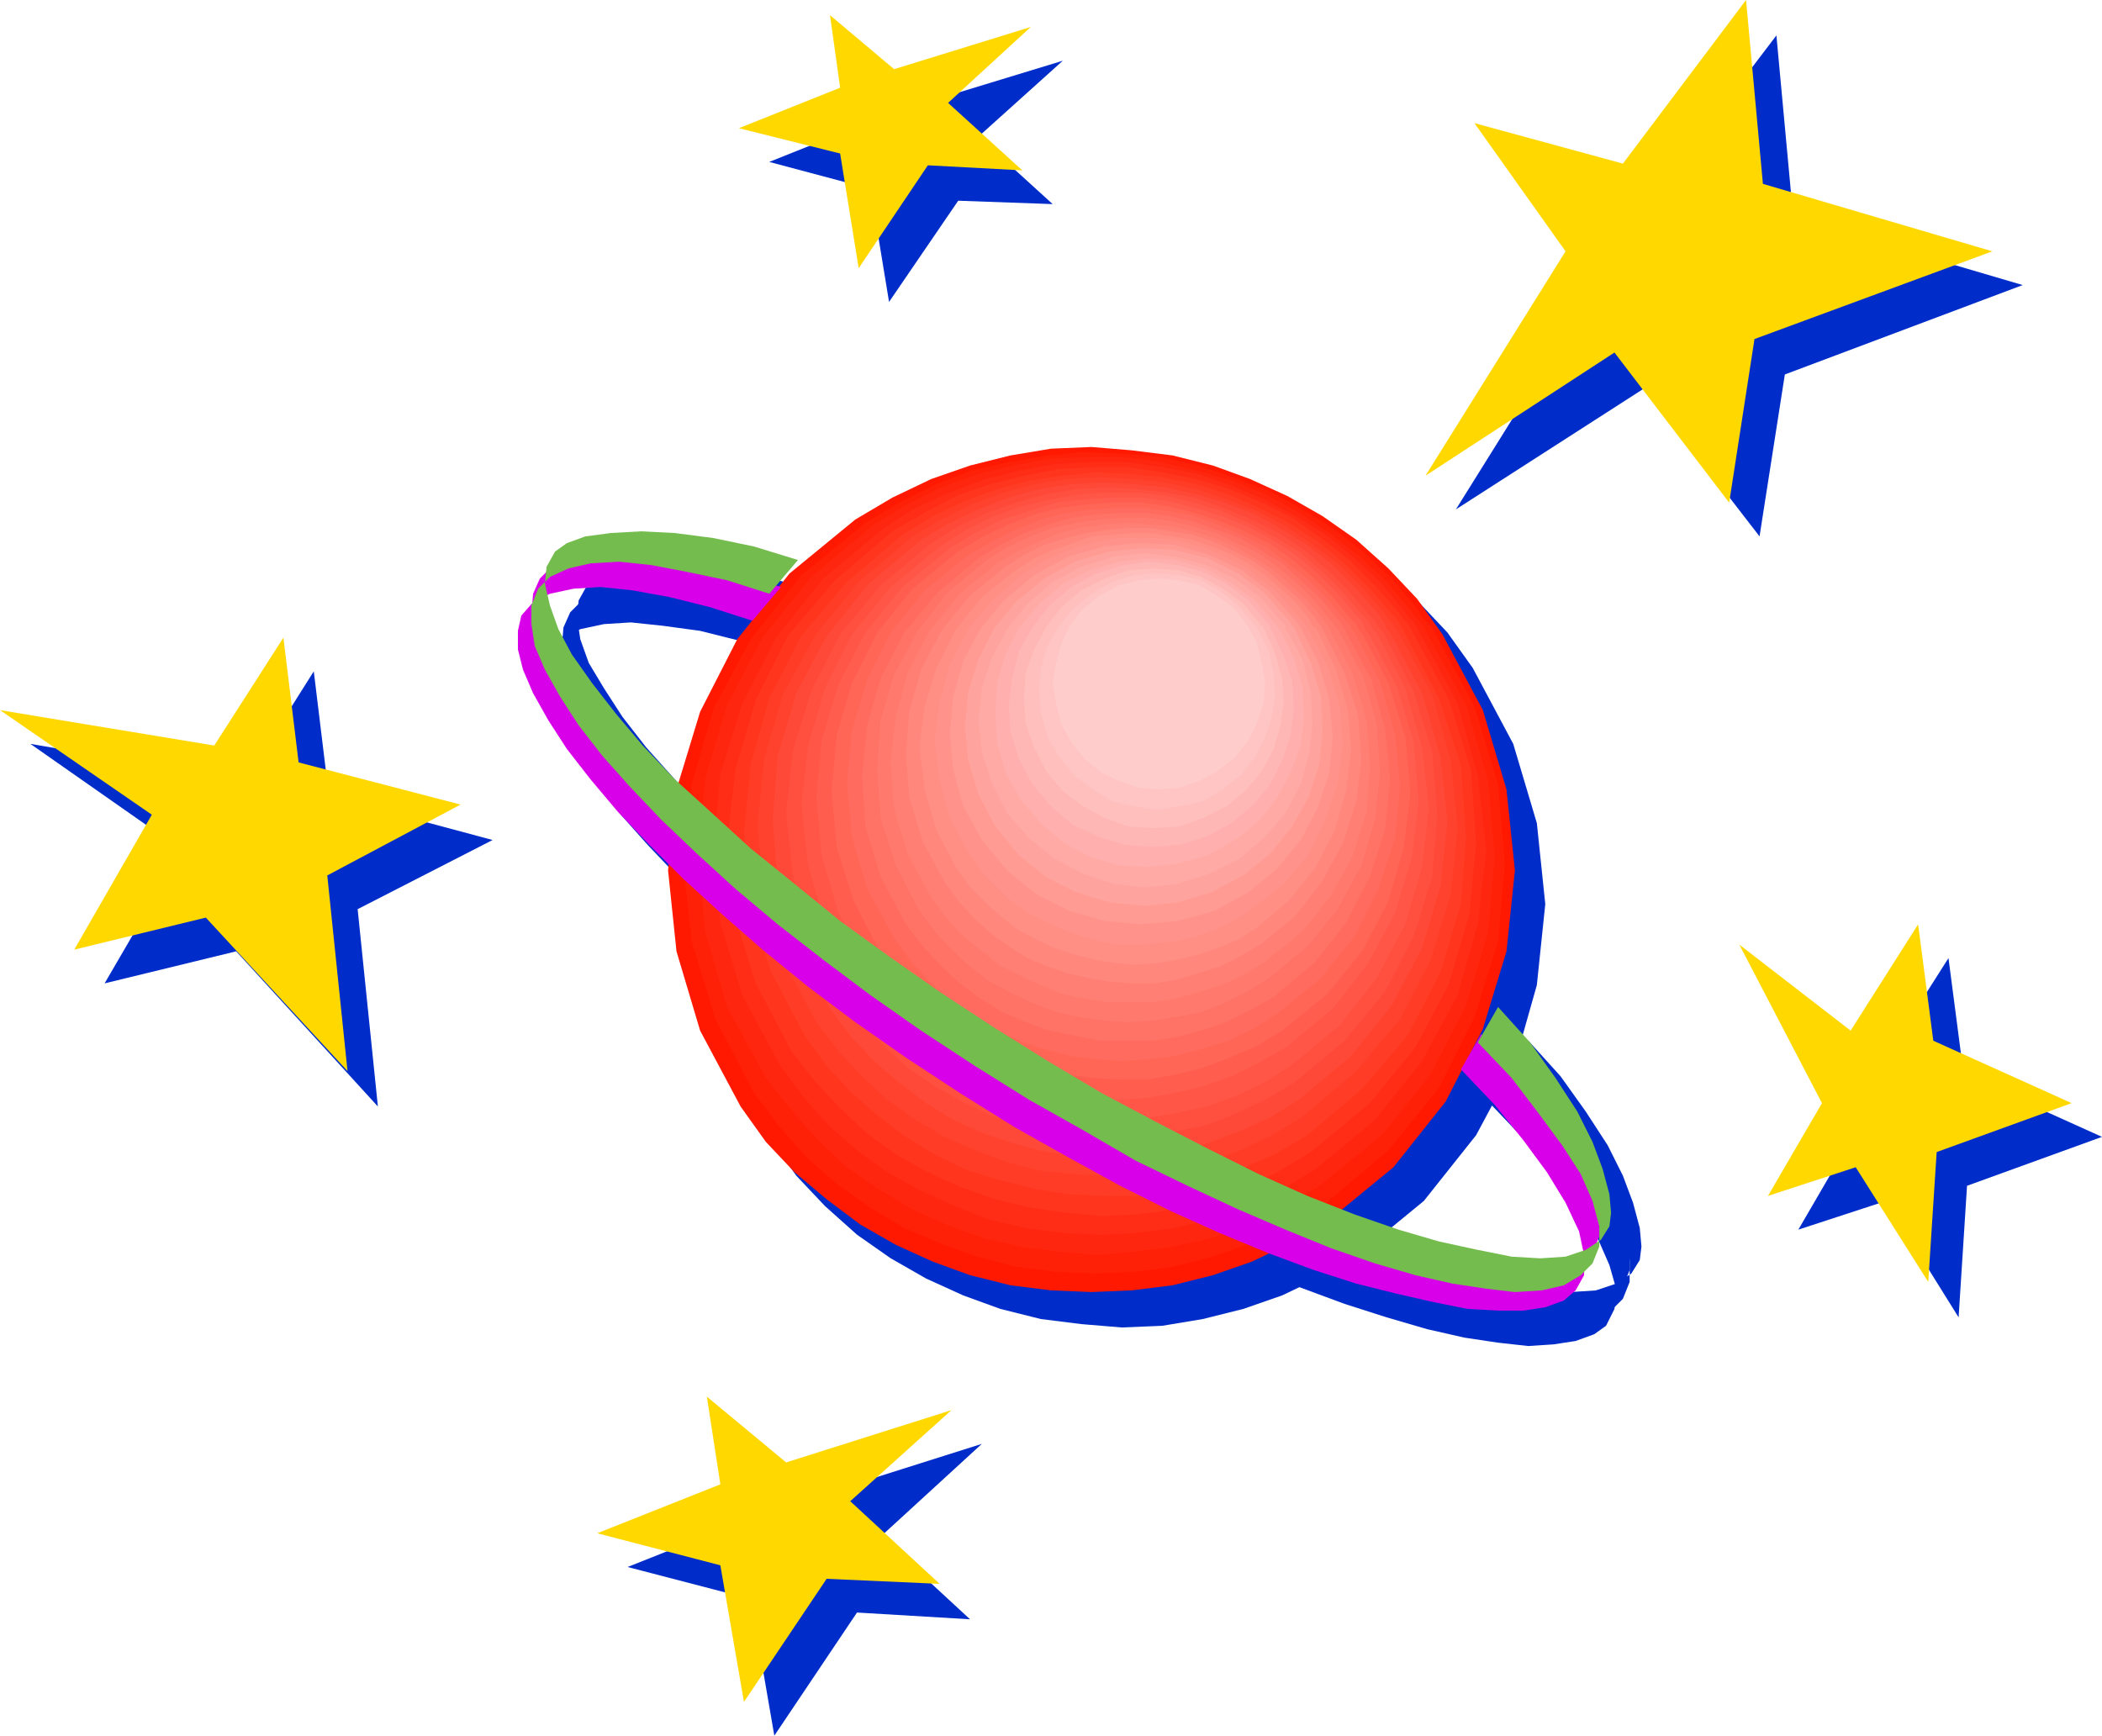 <svg xmlns="http://www.w3.org/2000/svg" fill-rule="evenodd" height="98.784" preserveAspectRatio="none" stroke-linecap="round" viewBox="0 0 1246 1029" width="1.246in"><style>.pen1{stroke:none}.brush2{fill:#002dc9}</style><path class="pen1 brush2" d="m1166 703 80-29-82-37-9-69-40 63-66-51 49 94-32 55 52-17 43 69 5-78zm-103-574 136 40-141 53-15 96-68-88-112 72 83-133-54-76 88 24 73-96 10 108zM212 539l12 117-84-92-78 19 46-79-90-63 127 22 41-65 9 74 97 26-80 41zm304-427 11 67 41-60 56 2-44-40 50-45-82 25-38-32 6 43-60 24 60 16zm-71 836 14 81 49-73 67 4-53-49 60-55-98 31-47-39 8 52-73 29 73 19zm12-272-24-45-14-47-5-48 5-48 14-46 22-43 31-39 39-32 22-13 23-11 23-8 24-6 24-4 24-1 24 2 24 3 24 6 22 8 22 10 21 12 20 14 19 17 17 18 15 21 24 45 14 47 5 48-5 48-13 46-23 43-31 39-39 32-22 13-23 11-23 8-24 6-24 4-24 1-24-2-24-3-24-6-22-8-22-10-21-12-20-14-19-17-17-18-15-21z"/><path class="pen1 brush2" d="m464 388-25-8-24-6-22-3-19-2-16 1-14 3-10 5-7 8-2 9v11l3 12 6 14 9 16 11 17 14 18 16 18 19 20 20 21 23 20 24 21 27 22 28 21 30 21 32 21 32 20 32 18 31 17 30 15 29 13 29 12 27 10 25 8 24 7 22 5 20 3 18 2 15-1 13-2 11-4 7-5 5-10 1-12-4-14-7-16-12-18-14-20-17-20-20-21 12-22 19 21 17 20 13 19 11 17 7 16 3 14v13l-4 10-7 7-10 5-13 3-15 1-18-2-20-3-22-5-24-7-25-9-28-10-28-13-29-14-31-15-31-17-32-19-32-20-32-21-30-21-29-21-27-21-25-21-23-21-21-20-19-19-16-19-14-18-11-17-9-15-5-15-3-12 1-12 4-9 8-8 11-5 14-2h18l20 2 22 4 24 6 26 8-17 20z"/><path class="pen1 brush2" d="m474 372-25-8-24-5-21-4-19-2-16 1-14 3-10 5-8 8-4 9v12l2 12 6 15 9 15 11 17 14 18 16 19 19 19 21 20 23 21 25 21 27 21 29 21 30 21 32 21 32 20 32 19 31 17 30 15 30 14 28 13 27 10 26 9 24 7 22 5 20 3 18 2 15-1 13-3 10-5 7-7 4-10v-13l-4-14-7-17-11-17-13-19-17-20-20-21 12-22 19 21 15 21 13 20 9 18 6 16 4 15 1 11-1 8-5 8-9 6-12 4-15 1-17-1-20-4-23-5-24-7-26-9-28-11-29-13-30-15-31-16-32-17-32-19-32-20-32-21-30-21-29-21-27-22-26-21-23-21-21-20-19-20-17-19-14-18-11-17-9-15-5-14-2-13 1-10 5-9 7-5 11-4 14-2 18-1 20 1 23 3 24 6 26 7-17 20z"/><path class="pen1" d="m1148 683 80-29-82-37-9-69-40 63-66-51 49 94-32 55 52-17 43 68 5-77zm-103-574 136 40-141 52-15 97-68-89-112 73 83-133-54-76 88 24 73-97 10 109zM194 519l12 116-84-91-78 19 46-80-90-62 127 21 41-64 9 74 96 25-79 42zM498 91l11 68 41-61 56 3-44-40 49-45-81 25-38-32 6 43-60 24 60 15zm-71 837 14 81 49-73 67 3-53-49 60-54-98 31-47-39 8 52-73 29 73 19z" style="fill:#ffd800"/><path class="pen1" style="fill:#ff1900" d="m439 656-24-45-14-47-5-48 5-48 14-46 22-43 31-39 39-32 22-13 23-11 23-8 24-6 24-4 24-1 24 2 24 3 24 6 22 8 22 10 21 12 20 14 19 17 17 18 15 21 24 45 14 47 5 48-5 48-14 46-22 43-31 39-39 32-22 13-23 11-23 8-24 6-24 3-24 1-24-1-24-3-24-6-22-8-22-10-21-12-20-15-19-16-17-18-15-21z"/><path class="pen1" style="fill:#ff2107" d="m513 310-38 31-30 38-22 41-13 45-5 47 5 46 14 46 23 44 15 20 16 18 18 16 20 14 20 12 21 9 22 8 23 6 23 3 24 1 23-1 23-3 24-6 22-8 23-10 21-13 38-32 30-37 21-42 14-45 4-46-4-47-14-46-23-43-2-4-3-3-3-3-2-4-15-18-17-16-18-14-19-12-20-11-21-8-21-7-22-5-22-2-23-1-22 2-23 4-22 5-21 8-22 11-20 12z"/><path class="pen1" style="fill:#ff260f" d="m518 311-37 31-29 36-21 40-13 44-4 45 4 45 13 45 23 42 15 19 16 18 17 16 19 13 20 12 20 9 22 8 22 5 22 3 23 2 23-2 22-3 23-5 22-8 21-10 21-13 37-30 29-36 21-41 13-43 4-45-4-45-13-45-23-42-2-4-2-3-3-3-2-3-15-18-16-15-18-14-18-12-20-11-20-8-21-6-21-5-22-3h-21l-22 1-22 4-21 5-22 8-20 10-20 12z"/><path class="pen1" style="fill:#ff2d16" d="m524 313-36 30-28 35-20 39-13 42-4 44 4 44 13 43 22 41 14 19 15 17 17 15 18 13 20 11 20 9 20 8 22 5 22 3 22 1 22-1 22-3 22-5 21-8 21-10 20-12 35-29 28-35 21-39 12-42 5-44-5-44-12-43-22-41-2-4-2-3-3-3-2-3-14-17-16-15-17-14-18-11-19-10-19-8-20-7-21-4-21-3h-21l-21 1-21 4-21 5-21 8-20 9-19 12z"/><path class="pen1" style="fill:#ff351e" d="m529 315-34 29-28 33-19 38-12 41-5 43 4 42 13 42 21 40 14 18 15 16 16 15 18 13 18 10 20 9 20 7 21 5 21 3 21 2 21-1 22-3 21-6 20-7 20-9 20-12 35-29 27-33 20-38 12-41 4-42-3-43-13-42-21-39-2-4-2-3-3-3-2-3-14-16-15-15-17-13-17-12-18-9-19-8-20-6-20-4-20-3h-21l-20 1-21 4-20 5-20 7-19 10-19 11z"/><path class="pen1" style="fill:#ff3d26" d="m535 317-33 28-27 32-19 37-11 39-4 41 3 42 13 40 20 38 13 18 15 16 16 14 16 12 18 11 19 9 20 6 20 5 20 3 21 1h20l21-3 20-5 20-8 20-9 19-11 33-28 27-32 19-37 12-40 3-40-3-42-13-40-20-38-2-4-2-3-2-3-2-2-14-16-14-14-16-13-17-11-18-9-18-8-19-6-20-4-19-2-20-1-20 2-20 3-19 5-19 7-19 9-18 11z"/><path class="pen1" style="fill:#ff422d" d="m541 318-32 27-26 32-19 35-11 38-4 40 4 40 11 39 20 37 13 17 14 15 15 14 17 12 17 10 18 8 19 7 19 5 20 2 20 1h20l20-3 20-5 19-7 19-9 18-11 32-27 26-31 18-35 12-39 4-39-4-40-11-39-20-37-2-3-2-3-2-2-2-3-13-15-14-14-16-12-16-11-17-9-18-7-18-6-19-4-19-2-19-1-19 1-19 3-19 5-19 7-18 9-17 10z"/><path class="pen1" style="fill:#ff4938" d="m546 320-31 26-25 31-18 34-11 37-3 38 3 38 12 38 19 36 12 16 14 15 15 13 16 12 16 10 18 8 18 6 19 5 19 2 19 1 19-1 19-2 19-5 19-7 18-8 18-11 31-26 24-30 18-34 11-37 4-38-4-38-11-38-19-36-2-2-1-3-2-3-2-3-13-15-13-13-15-12-16-10-16-9-18-7-17-5-18-4-19-2-18-1-19 1-19 3-18 5-18 7-17 8-17 10z"/><path class="pen1" style="fill:#ff4f3f" d="m552 322-30 25-24 29-17 33-11 36-4 37 4 37 11 36 18 35 12 16 13 14 14 13 16 11 16 9 17 8 17 6 19 4 18 3 18 1 19-1 18-3 19-4 18-7 17-8 17-10 30-25 24-29 17-33 11-35 3-37-3-37-11-36-18-35-2-2-2-3-2-3-2-2-12-14-13-13-14-12-15-10-16-8-17-7-17-6-17-3-18-2-17-1-18 1-18 3-18 5-17 6-17 8-16 10z"/><path class="pen1" style="fill:#ff5647" d="m557 324-29 24-23 28-16 32-10 34-4 35 4 36 10 35 18 33 11 15 13 14 14 12 14 11 16 9 16 8 17 5 18 5 17 2 18 1h18l18-3 18-4 17-6 17-8 16-10 29-24 22-28 17-32 10-34 4-35-4-36-10-35-17-33-2-2-2-3-2-3-2-2-12-14-12-12-14-12-15-9-15-8-16-7-16-5-17-4-17-2h-17l-17 1-17 3-17 4-17 6-16 8-16 10z"/><path class="pen1" style="fill:#ff5e4f" d="m563 325-28 23-22 27-16 31-10 33-3 34 3 34 10 34 17 32 11 15 12 13 13 12 14 10 15 9 16 7 16 5 17 4 17 3 17 1 17-1 17-3 17-4 17-6 16-8 16-9 28-23 21-27 16-30 10-33 4-33-3-35-10-33-17-32-2-2-1-3-2-3-2-2-11-13-12-12-13-11-14-9-15-8-15-6-16-5-16-4-16-2h-17l-16 1-17 2-16 5-16 5-16 8-15 9z"/><path class="pen1" style="fill:#ff6656" d="m568 327-27 22-21 26-15 30-9 31-3 33 3 33 10 32 16 31 11 14 11 13 13 11 13 10 15 8 15 7 15 5 16 4 17 2 16 1h16l17-3 16-4 16-6 16-7 15-9 27-22 21-26 15-29 9-31 4-33-3-33-10-32-16-30-2-2-1-3-2-2-2-2-11-13-11-11-13-11-13-9-14-7-15-6-15-5-16-4-16-2h-15l-16 1-16 2-16 4-15 6-15 7-15 9z"/><path class="pen1" style="fill:#ff6b5e" d="m574 329-26 21-20 25-14 28-9 30-3 31 3 32 9 31 16 29 10 14 11 12 12 11 13 9 14 8 14 7 15 5 15 4 16 2 15 1 16-1 16-2 15-4 16-5 15-7 14-9 26-21 20-25 14-28 10-30 3-31-3-31-9-31-15-29-2-2-1-3-2-2-2-2-10-12-11-11-13-10-12-9-14-7-14-6-14-5-15-3-15-2h-15l-16 1-15 2-15 4-15 6-14 7-14 8z"/><path class="pen1" style="fill:#ff7266" d="m580 331-24 20-20 24-14 27-8 28-3 30 2 30 9 30 15 28 10 13 10 11 12 11 12 9 13 8 14 6 14 5 15 3 15 3h30l15-2 15-4 15-5 14-7 14-8 24-20 19-24 14-27 9-28 3-30-3-30-8-29-15-28-1-2-2-3-1-2-2-2-10-12-11-10-11-10-13-8-12-7-14-5-14-5-14-3-14-2h-15l-14 1-15 2-14 4-14 5-14 7-13 8z"/><path class="pen1" style="fill:#ff7a6d" d="m585 332-23 19-18 23-14 26-8 27-2 29 2 29 9 28 14 27 9 12 10 11 11 10 12 9 13 7 13 6 13 5 14 3 14 2 15 1 14-1 14-2 15-3 13-5 14-7 13-8 23-19 18-22 14-26 8-27 3-28-2-29-8-28-14-26-1-2-2-2-1-2-2-2-9-11-11-11-11-9-11-8-13-6-12-6-14-4-13-3-14-2h-14l-14 1-14 2-14 3-13 5-13 6-13 8z"/><path class="pen1" style="fill:#ff7f75" d="m591 334-22 18-18 22-13 25-7 26-3 27 2 27 8 27 14 26 9 12 9 10 11 9 11 9 12 6 13 6 12 5 14 3 13 2h28l13-2 14-4 13-4 13-6 13-8 22-18 17-21 13-24 8-26 2-27-2-27-8-27-13-25-1-2-1-2-2-2-1-2-9-11-10-9-10-9-11-7-12-7-12-5-13-4-13-3-13-1-13-1-13 1-14 2-13 3-12 5-13 6-12 7z"/><path class="pen1" style="fill:#ff877c" d="m596 336-21 17-17 21-12 23-7 25-2 25 2 26 8 26 13 24 8 11 9 10 10 9 11 8 11 7 12 5 12 4 13 3 12 2 13 1h13l13-2 13-4 13-4 12-6 12-7 21-17 16-21 12-22 8-25 3-25-2-26-8-25-12-24-1-2-1-2-2-2-1-2-8-10-10-9-10-9-10-7-12-6-11-5-12-4-13-2-12-2h-13l-12 1-13 2-12 3-13 4-12 6-11 7z"/><path class="pen1" style="fill:#ff8e84" d="m602 338-20 16-16 20-11 22-7 23-3 24 3 25 7 24 12 23 8 11 9 9 9 8 10 8 11 6 11 5 12 4 12 3 12 2 12 1 13-1 12-2 12-3 12-4 12-5 11-7 19-16 16-20 11-21 7-24 3-24-2-24-7-24-11-23-1-2-2-1-1-2-1-2-8-10-9-8-9-8-10-7-11-6-11-4-11-4-12-2-12-2h-12l-12 1-12 1-11 4-12 4-11 5-11 7z"/><path class="pen1" style="fill:#ff938c" d="m608 339-19 16-15 18-11 21-6 22-3 23 3 23 6 23 12 22 7 10 9 9 8 8 10 7 10 5 11 5 11 4 11 3 11 2h12l11-1 12-1 11-3 12-4 10-5 11-7 19-15 15-18 10-21 7-21 3-23-2-23-7-23-11-21-1-2-1-1-1-2-1-1-8-9-8-9-9-7-9-7-10-5-11-5-10-3-11-3-12-1h-22l-11 2-11 3-11 4-11 5-10 6z"/><path class="pen1" style="fill:#ff9b93" d="m613 341-18 15-14 17-10 19-6 21-2 22 2 21 6 22 11 20 15 18 17 14 20 10 21 6 21 2 22-2 22-6 20-11 17-14 14-17 10-19 7-21 2-21-2-22-6-21-10-20-1-2-1-1-1-2-1-1-15-17-17-13-19-9-21-6-21-1-21 2-21 6-20 11z"/><path class="pen1" style="fill:#ffa39e" d="m619 343-17 14-13 16-9 18-6 19-2 21 2 20 6 20 10 19 14 17 16 13 18 9 20 6 20 2 20-2 20-6 19-10 16-13 13-16 10-18 6-19 2-20-1-20-6-20-9-19-1-2-1-1-1-2-1-1-14-16-16-12-18-9-20-5-19-1-20 2-20 6-18 10z"/><path class="pen1" style="fill:#ffaaa5" d="m624 345-15 13-12 15-9 17-6 18-2 19 2 19 6 18 9 18 13 15 15 12 17 9 18 6 19 2 19-2 19-6 18-9 15-13 12-14 9-17 5-18 2-18-1-19-5-19-9-17-1-1v-2l-1-1-1-1-13-15-15-11-17-8-18-5-19-2-18 2-19 6-17 9z"/><path class="pen1" style="fill:#ffafad" d="m630 346-14 12-12 14-8 16-5 17-1 18 1 17 5 18 9 16 12 14 14 12 15 8 17 5 18 1 17-2 18-5 16-9 14-11 11-14 8-15 6-16 2-17-1-18-5-17-8-16-1-1-1-2-1-1-1-1-12-14-14-10-15-8-17-5-17-1-17 2-17 5-16 8z"/><path class="pen1" style="fill:#ffb7b5" d="m635 348-13 11-10 13-8 14-4 16-2 16 1 16 5 16 8 15 11 13 13 11 15 7 16 5 16 1 16-1 16-5 15-8 13-11 10-12 7-14 5-15 2-16-1-16-5-15-7-15-1-1v-2l-1-1-1-1-11-13-13-10-14-7-15-4-16-2-16 2-16 5-15 8z"/><path class="pen1" style="fill:#ffbfbc" d="m641 350-12 10-9 12-7 13-5 14-1 15 1 15 5 14 7 14 10 12 12 9 13 7 14 5 15 1 15-1 14-5 14-7 12-10 9-11 7-13 4-14 2-14-1-14-4-14-6-14-1-1v-1l-1-1-1-1-10-12-12-9-13-7-14-4-14-1-15 1-14 5-14 7z"/><path class="pen1" style="fill:#ffc4c4" d="m647 352-11 9-9 11-6 11-4 13-1 14 1 13 4 14 7 12 9 11 11 8 11 7 13 3 14 2 13-2 14-3 12-7 11-9 8-10 6-12 4-12 2-13-1-13-3-13-6-12-1-1v-1l-1-1-1-1-9-11-10-8-12-7-13-3-14-1-13 1-13 4-12 7z"/><path class="pen1" style="fill:#fcc" d="m635 440-6-11-3-12-2-12 2-12 3-11 5-11 8-10 10-8 11-6 12-3 12-1 12 1 12 3 10 6 10 7 8 10 6 11 3 12 2 12-1 12-4 12-5 10-8 10-10 8-11 6-12 4-12 1-12-1-12-4-10-5-10-8-8-10z"/><path class="pen1" style="fill:#d800e8" d="m446 368-25-8-24-6-22-4-19-2-16 1-14 3-10 5-7 8-2 9v11l3 12 6 14 9 16 11 17 14 18 16 19 19 20 20 20 23 21 24 21 27 22 28 21 30 21 32 21 32 20 32 18 31 17 30 15 29 13 29 12 27 10 25 8 24 6 22 5 20 4 18 1h15l13-2 11-4 7-6 5-9v-12l-3-14-8-17-11-18-14-19-17-21-20-21 12-21 19 21 17 19 13 19 11 18 7 16 3 14v13l-4 10-7 7-10 5-13 3-15 1-18-1-20-3-22-5-24-8-25-8-28-11-28-12-29-14-31-16-31-17-32-19-32-20-32-21-30-21-29-21-27-21-25-21-23-21-21-20-19-19-16-19-14-18-11-17-9-15-5-15-3-12 1-12 4-9 8-8 11-5 14-2 18-1 20 3 22 4 24 6 26 8-17 20z"/><path class="pen1" style="fill:#75bc4f" d="m456 352-25-8-24-5-21-4-19-2-17 1-13 3-11 5-7 7-4 10v11l2 13 6 14 9 16 11 17 14 18 16 18 19 20 21 20 23 21 25 21 27 21 28 21 30 21 32 21 32 20 32 18 31 18 31 15 30 14 28 12 27 11 26 9 24 7 22 5 20 3 17 2 16-1 13-3 10-6 7-7 4-10v-12l-4-15-7-16-11-17-14-19-16-21-20-21 12-21 19 21 15 21 13 20 9 18 6 16 4 15 1 11-1 8-5 8-9 6-12 4-15 1-17-1-20-4-23-5-24-7-26-9-28-11-29-13-30-15-31-16-32-17-32-19-32-20-32-21-30-21-29-21-27-22-26-21-23-21-22-20-19-20-16-19-14-18-12-17-8-15-5-14-3-13 1-10 5-9 7-5 11-4 15-2 18-1 20 1 23 3 24 5 26 8-17 20z"/></svg>
